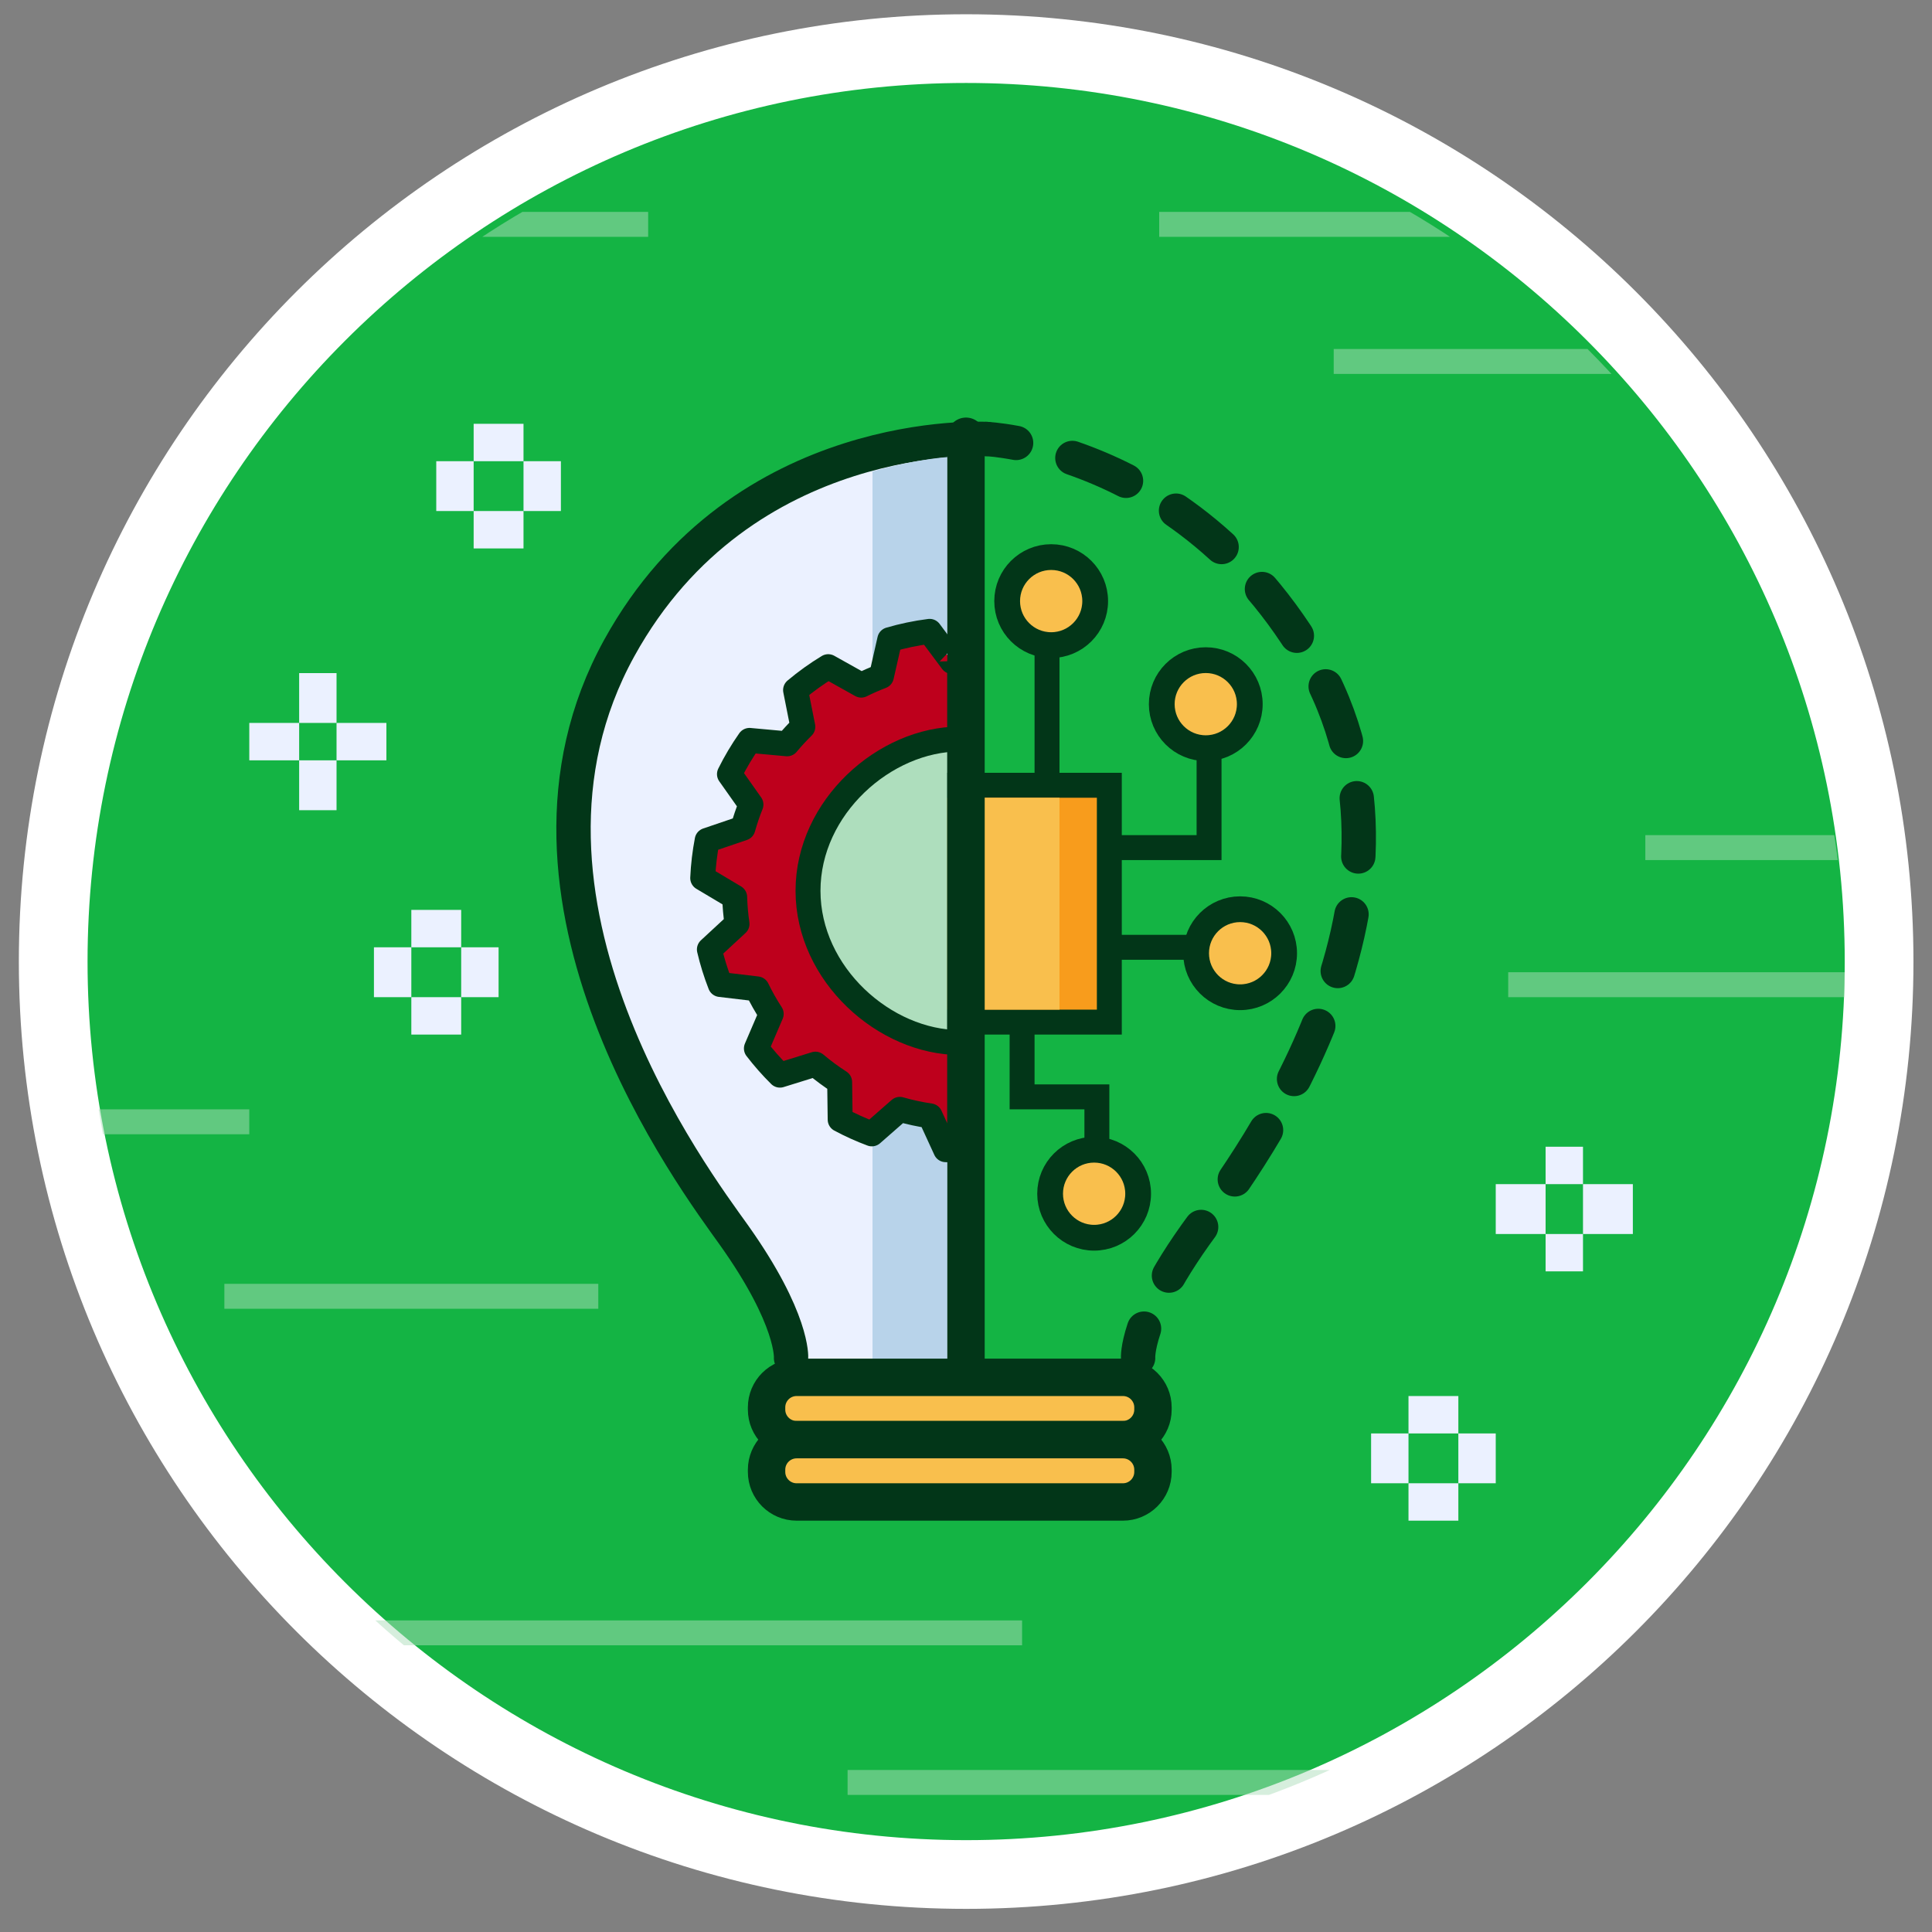 <?xml version="1.0" encoding="utf-8"?>
<!-- Generator: Adobe Illustrator 16.0.0, SVG Export Plug-In . SVG Version: 6.00 Build 0)  -->
<!DOCTYPE svg PUBLIC "-//W3C//DTD SVG 1.1//EN" "http://www.w3.org/Graphics/SVG/1.1/DTD/svg11.dtd">
<svg version="1.1" id="Layer_1" xmlns="http://www.w3.org/2000/svg" xmlns:xlink="http://www.w3.org/1999/xlink" x="0px" y="0px"
	 width="155px" height="155px" viewBox="0 0 155 155" enable-background="new 0 0 155 155" xml:space="preserve">
<rect x="0" y="0" width="155" height="155" fill="#808080" stroke="none"/>
<g>
	<g>
		<path fill="#14B444" d="M77.512,150.389c-40.387,0-73.244-32.857-73.244-73.244C4.268,36.757,37.125,3.9,77.512,3.9
			s73.244,32.857,73.244,73.244C150.756,117.531,117.898,150.389,77.512,150.389z"/>
		<path fill="#FFFFFF" d="M77.512,6.656c38.867,0,70.487,31.621,70.487,70.488s-31.62,70.487-70.487,70.487
			S7.024,116.012,7.024,77.145S38.645,6.656,77.512,6.656 M77.512,1.144c-41.973,0-76,34.027-76,76c0,41.973,34.027,76,76,76
			c41.974,0,76-34.027,76-76C153.512,35.171,119.485,1.144,77.512,1.144L77.512,1.144z"/>
	</g>
	<g>
		<defs>
			<circle id="SVGID_1_" cx="77.512" cy="77.833" r="70.487"/>
		</defs>
		<clipPath id="SVGID_2_">
			<use xlink:href="#SVGID_1_"  overflow="visible"/>
		</clipPath>
		<g clip-path="url(#SVGID_2_)">
			<rect x="38" y="34" fill="#EBF1FF" width="4" height="3"/>
			<rect x="38" y="41" fill="#EBF1FF" width="4" height="3"/>
			<rect x="42" y="37" fill="#EBF1FF" width="3" height="4"/>
			<rect x="35" y="37" fill="#EBF1FF" width="3" height="4"/>
		</g>
		<g clip-path="url(#SVGID_2_)">
			<rect x="113" y="112" fill="#EBF1FF" width="4" height="3"/>
			<rect x="113" y="119" fill="#EBF1FF" width="4" height="3"/>
			<rect x="117" y="115" fill="#EBF1FF" width="3" height="4"/>
			<rect x="110" y="115" fill="#EBF1FF" width="3" height="4"/>
		</g>
		<g clip-path="url(#SVGID_2_)">
			<rect x="124" y="92" fill="#EBF1FF" width="3" height="3"/>
			<rect x="124" y="99" fill="#EBF1FF" width="3" height="3"/>
			<rect x="127" y="95" fill="#EBF1FF" width="4" height="4"/>
			<rect x="120" y="95" fill="#EBF1FF" width="4" height="4"/>
		</g>
		<g clip-path="url(#SVGID_2_)">
			<rect x="24" y="54" fill="#EBF1FF" width="3" height="4"/>
			<rect x="24" y="61" fill="#EBF1FF" width="3" height="4"/>
			<rect x="27" y="58" fill="#EBF1FF" width="4" height="3"/>
			<rect x="20" y="58" fill="#EBF1FF" width="4" height="3"/>
		</g>
		<g clip-path="url(#SVGID_2_)">
			<rect x="33" y="73" fill="#EBF1FF" width="4" height="3"/>
			<rect x="33" y="80" fill="#EBF1FF" width="4" height="3"/>
			<rect x="37" y="76" fill="#EBF1FF" width="3" height="4"/>
			<rect x="30" y="76" fill="#EBF1FF" width="3" height="4"/>
		</g>
		
			<line opacity="0.5" clip-path="url(#SVGID_2_)" fill="none" stroke="#AEDEBD" stroke-width="2" stroke-linecap="square" stroke-miterlimit="10" x1="122" y1="79" x2="149" y2="79"/>
		
			<line opacity="0.5" clip-path="url(#SVGID_2_)" fill="none" stroke="#AEDEBD" stroke-width="2" stroke-linecap="square" stroke-miterlimit="10" x1="133" y1="68" x2="160" y2="68"/>
		
			<line opacity="0.5" clip-path="url(#SVGID_2_)" fill="none" stroke="#AEDEBD" stroke-width="2" stroke-linecap="square" stroke-miterlimit="10" x1="19" y1="104" x2="47" y2="104"/>
		
			<line opacity="0.5" clip-path="url(#SVGID_2_)" fill="none" stroke="#AEDEBD" stroke-width="2" stroke-linecap="square" stroke-miterlimit="10" x1="-7" y1="90" x2="19" y2="90"/>
		
			<line opacity="0.5" clip-path="url(#SVGID_2_)" fill="none" stroke="#AEDEBD" stroke-width="2" stroke-linecap="square" stroke-miterlimit="10" x1="27" y1="131" x2="81" y2="131"/>
		
			<line opacity="0.5" clip-path="url(#SVGID_2_)" fill="none" stroke="#AEDEBD" stroke-width="2" stroke-linecap="square" stroke-miterlimit="10" x1="69" y1="143" x2="123" y2="143"/>
		
			<line opacity="0.5" clip-path="url(#SVGID_2_)" fill="none" stroke="#AEDEBD" stroke-width="2" stroke-linecap="square" stroke-miterlimit="10" x1="108" y1="29" x2="136" y2="29"/>
		
			<line opacity="0.5" clip-path="url(#SVGID_2_)" fill="none" stroke="#AEDEBD" stroke-width="2" stroke-linecap="square" stroke-miterlimit="10" x1="94" y1="18" x2="122" y2="18"/>
		
			<line opacity="0.5" clip-path="url(#SVGID_2_)" fill="none" stroke="#AEDEBD" stroke-width="2" stroke-linecap="square" stroke-miterlimit="10" x1="23" y1="18" x2="51" y2="18"/>
		<g clip-path="url(#SVGID_2_)">
			<path fill="#EBF1FF" d="M77,35.22v75.104l-13.543-1.378c0,0,0.232-3.097-4.59-9.875c-2.991-4.204-20.275-26.975-9.186-47.084
				c7.581-13.746,21.558-16.268,27.328-16.698L77,35.22z"/>
			
				<path fill="none" stroke="#023618" stroke-width="2.756" stroke-linecap="round" stroke-linejoin="round" stroke-miterlimit="10" d="
				M79.132,35.22c0,0-19.573-1.142-29.449,16.767c-11.09,20.11,6.196,42.88,9.187,47.084c4.823,6.778,4.594,9.875,4.594,9.875"/>
			<g>
				<g>
					<path fill="none" stroke="#023618" stroke-width="2.756" stroke-linecap="round" stroke-linejoin="round" d="M79.132,35.22
						c0,0,0.893,0.038,2.387,0.315"/>
					
						<path fill="none" stroke="#023618" stroke-width="2.756" stroke-linecap="round" stroke-linejoin="round" stroke-dasharray="4.679,4.679" d="
						M86.035,36.742c5.541,1.918,13.315,6.237,19.054,15.934c11.695,19.763-6.195,42.191-9.186,46.396
						c-1.529,2.149-2.551,3.928-3.232,5.355"/>
					<path fill="none" stroke="#023618" stroke-width="2.756" stroke-linecap="round" stroke-linejoin="round" d="M91.783,106.594
						c-0.53,1.592-0.475,2.353-0.475,2.353"/>
				</g>
			</g>
			<g>
				<path fill="#B8D3EA" d="M76,36.598l0.04,0.069C74.494,36.782,72,37.236,70,37.828v73.248l6,0.627V36.598z"/>
			</g>
			
				<path fill="#F9BF4D" stroke="#023618" stroke-width="3" stroke-linecap="round" stroke-linejoin="round" stroke-miterlimit="10" d="
				M92.5,113.089c0,1.332-1.08,2.411-2.412,2.411H63.912c-1.332,0-2.412-1.079-2.412-2.411v-0.178c0-1.332,1.08-2.411,2.412-2.411
				h26.176c1.332,0,2.412,1.079,2.412,2.411V113.089z"/>
			
				<path fill="#F9BF4D" stroke="#023618" stroke-width="3" stroke-linecap="round" stroke-linejoin="round" stroke-miterlimit="10" d="
				M92.5,118.088c0,1.332-1.08,2.412-2.412,2.412H63.912c-1.332,0-2.412-1.08-2.412-2.412v-0.176c0-1.332,1.08-2.412,2.412-2.412
				h26.176c1.332,0,2.412,1.08,2.412,2.412V118.088z"/>
			<g>
				
					<path fill="#BE001C" stroke="#023618" stroke-width="2" stroke-linecap="round" stroke-linejoin="round" stroke-miterlimit="10" d="
					M76.385,53.069l-1.805-2.418c-1.096,0.14-2.163,0.364-3.198,0.667l-0.666,2.936c-0.554,0.212-1.095,0.45-1.622,0.712
					l-2.648-1.481c-0.923,0.559-1.797,1.189-2.62,1.879l0.584,2.943c-0.442,0.435-0.865,0.891-1.261,1.368L60.13,59.4
					c-0.601,0.857-1.139,1.761-1.608,2.707l1.725,2.442c-0.248,0.615-0.462,1.246-0.643,1.892l-2.871,0.976
					c-0.189,0.987-0.312,1.998-0.357,3.029l2.565,1.528c0.023,0.726,0.083,1.442,0.189,2.145l-2.219,2.053
					c0.226,0.965,0.519,1.905,0.874,2.813l2.952,0.35c0.335,0.696,0.717,1.365,1.135,2.008l-1.189,2.771
					c0.582,0.756,1.211,1.472,1.889,2.143l2.847-0.883c0.615,0.521,1.264,1,1.944,1.437l0.041,3.011
					c0.815,0.437,1.664,0.821,2.541,1.147l2.248-1.969c0.789,0.227,1.6,0.404,2.429,0.524l1.246,2.713
					C76.244,92.262,77,92.272,77,92.278V53.054C77,53.057,76.59,53.06,76.385,53.069z"/>
			</g>
			<g>
				
					<path fill="#AEDEBD" stroke="#023618" stroke-width="2" stroke-linecap="round" stroke-linejoin="round" stroke-miterlimit="10" d="
					M64.825,71.465C64.825,78.188,71,83.639,77,83.639V59.291C71,59.291,64.825,64.74,64.825,71.465z"/>
			</g>
			<polyline fill="none" stroke="#023618" stroke-width="2" stroke-miterlimit="10" points="82,80 82,88 88,88 88,92 			"/>
			<circle fill="#F9BF4D" stroke="#023618" stroke-width="2.067" stroke-miterlimit="10" cx="87.779" cy="95.77" r="3.531"/>
			<line fill="#F89C1C" stroke="#023618" stroke-width="2" stroke-miterlimit="10" x1="84" y1="50" x2="84" y2="62"/>
			<polyline fill="none" stroke="#023618" stroke-width="2" stroke-miterlimit="10" points="88,68 97,68 97,58 			"/>
			<line fill="none" stroke="#023618" stroke-width="2" stroke-miterlimit="10" x1="89" y1="76" x2="98" y2="76"/>
			<rect x="77" y="63" fill="#F89C1C" stroke="#023618" stroke-width="2" stroke-miterlimit="10" width="12" height="19"/>
			<circle fill="#F9BF4D" stroke="#023618" stroke-width="2.067" stroke-miterlimit="10" cx="84.333" cy="48.225" r="3.531"/>
			<circle fill="#F9BF4D" stroke="#023618" stroke-width="2.067" stroke-miterlimit="10" cx="96.736" cy="56.493" r="3.531"/>
			<circle fill="#F9BF4D" stroke="#023618" stroke-width="2.067" stroke-miterlimit="10" cx="99.492" cy="76.476" r="3.531"/>
			<rect x="76" y="64" fill="#F9BF4D" width="9" height="17"/>
			
				<line fill="none" stroke="#023618" stroke-width="3" stroke-linecap="round" stroke-linejoin="round" stroke-miterlimit="10" x1="77.5" y1="35" x2="77.5" y2="110"/>
		</g>
	</g>
</g>
</svg>

